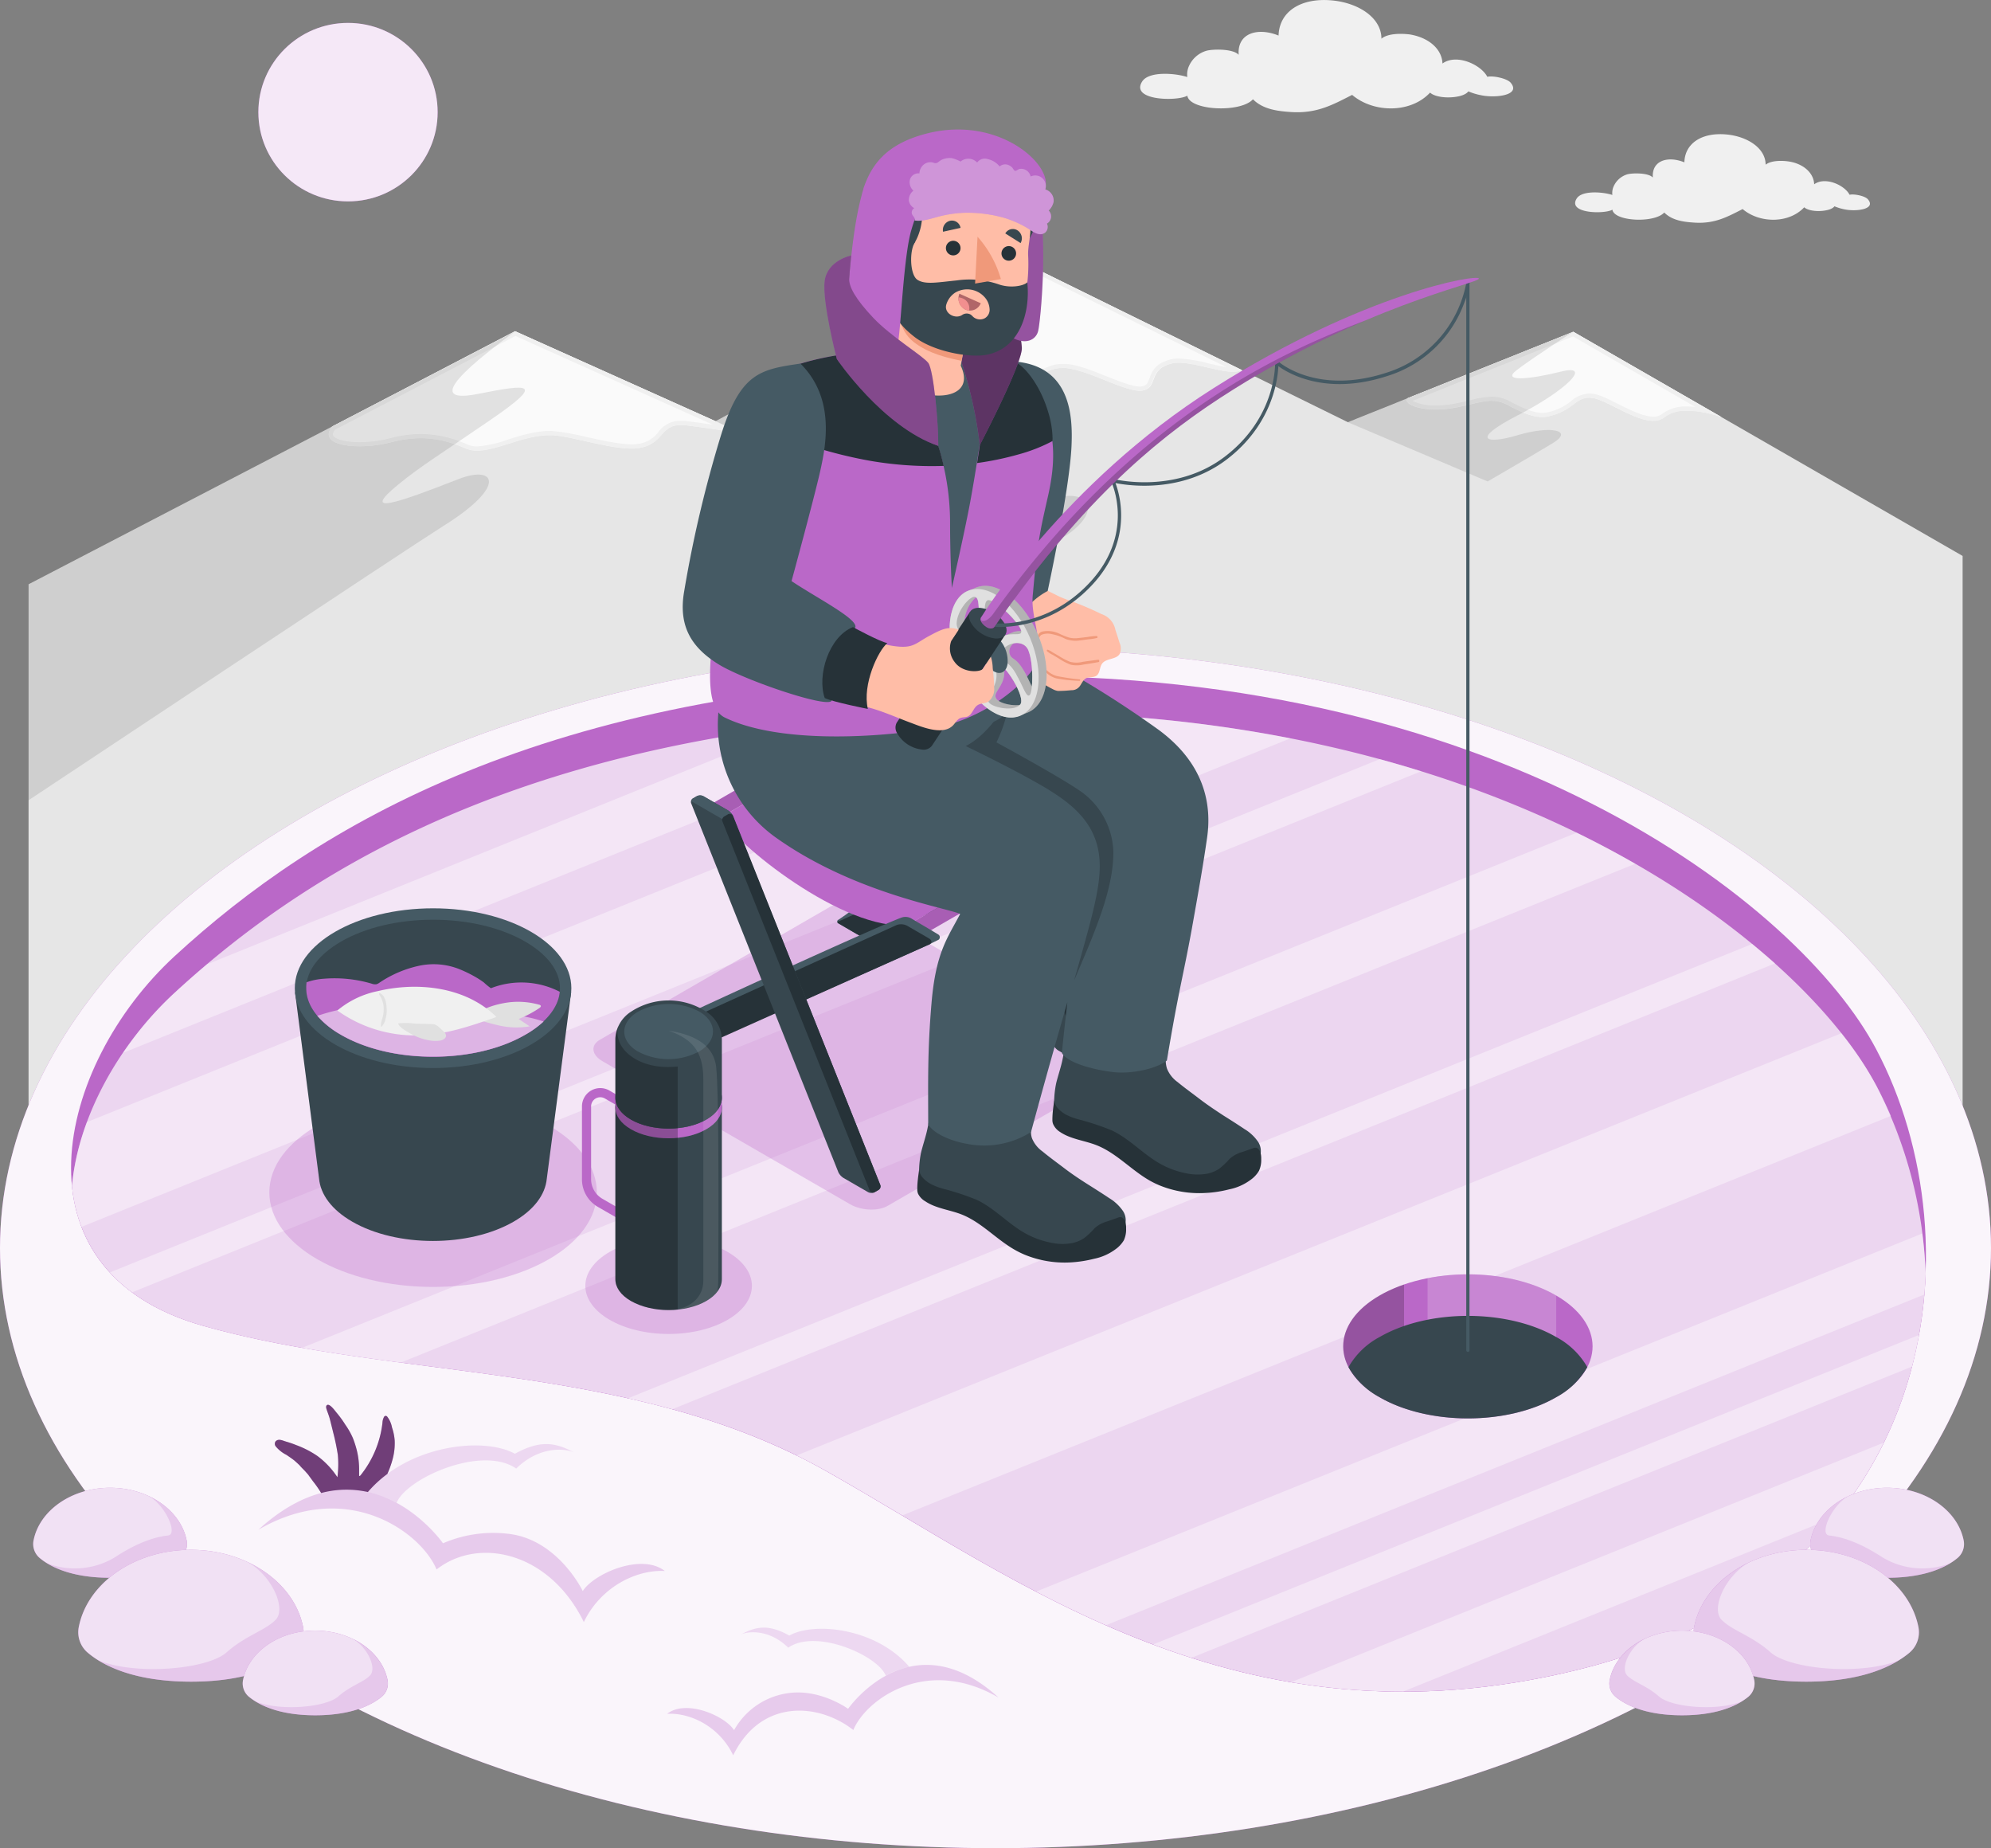<svg xmlns="http://www.w3.org/2000/svg" viewBox="0 0 479.78 445.28"><rect x="0" y="0" width="479.78" height="445.28" fill="#808080" stroke="none"/><defs><style>.cls-1{fill:#e6e6e6;}.cls-2{fill:#fafafa;}.cls-3{fill:#f0f0f0;}.cls-28,.cls-4{opacity:0.1;}.cls-5,.cls-7,.cls-8{fill:#ba68c8;}.cls-10,.cls-11,.cls-13,.cls-15,.cls-16,.cls-25,.cls-27,.cls-28,.cls-6{fill:#fff;}.cls-6{opacity:0.93;}.cls-25,.cls-26,.cls-7{opacity:0.3;}.cls-12,.cls-13,.cls-8{opacity:0.2;}.cls-11,.cls-9{opacity:0.4;}.cls-10{opacity:0.73;}.cls-14{fill:#37474f;}.cls-15{opacity:0.8;}.cls-16{opacity:0.85;}.cls-17{fill:#455a64;}.cls-18{fill:#263238;}.cls-19{fill:#e0e0e0;}.cls-20{fill:#ffbda7;}.cls-21{fill:#f0997a;}.cls-22,.cls-27{opacity:0.5;}.cls-23{fill:#b16668;}.cls-24{fill:#f28f8f;}.cls-29{opacity:0.25;}</style></defs><g id="Mountains"><g id="Mountains-2" data-name="Mountains"><g id="Mountains-3" data-name="Mountains"><g id="Mountains-4" data-name="Mountains"><polygon class="cls-1" points="6.88 281.21 6.88 140.77 124.16 79.83 172.41 101.49 245.03 62.47 324.8 101.72 379.1 79.93 472.94 133.94 472.94 281.21 6.88 281.21"/></g><path class="cls-2" d="M349.25,135.86c-1.15,1.54,4,3.38,10.33,2.44s9.54-3.09,13.72-.9c3.38,1.77,6.75,3.47,9.8,2.81,6.41-1.39,6.54-5,10.71-4.46s13.24,8.07,17.44,4.6,13.64,0,13.64,0l-35.68-20.53Z" transform="translate(-10.11 -39.89)"/><path class="cls-3" d="M389.13,120.93l29.53,17c-.66-.06-1.34-.1-2-.1a9.31,9.31,0,0,0-6,1.76,3.19,3.19,0,0,1-2.14.68c-2.41,0-5.64-1.63-8.5-3.07-2.37-1.19-4.42-2.22-6-2.43a7.31,7.31,0,0,0-.91-.06,6.9,6.9,0,0,0-4.4,1.81,13.26,13.26,0,0,1-5.73,2.72,5.79,5.79,0,0,1-1.19.12c-2.33,0-4.87-1.23-7.94-2.83a8.88,8.88,0,0,0-4.28-1.07,22.61,22.61,0,0,0-5.21.86c-1.41.34-3,.72-4.84,1a22.59,22.59,0,0,1-3.27.24,12.28,12.28,0,0,1-5.74-1.08l38.71-15.54m.08-1.11-40,16c-.93,1.25,2.3,2.69,6.91,2.69a24.49,24.49,0,0,0,3.42-.25c4.3-.65,7.18-1.85,9.9-1.85a8,8,0,0,1,3.82,1c2.87,1.5,5.73,2.95,8.4,2.95a6.58,6.58,0,0,0,1.4-.14c6-1.3,6.49-4.51,9.92-4.51a7.79,7.79,0,0,1,.79.05c3.4.43,10,5.51,14.66,5.51a4.2,4.2,0,0,0,2.78-.91,8.46,8.46,0,0,1,5.4-1.53,27.91,27.91,0,0,1,8.24,1.53l-35.68-20.53Z" transform="translate(-10.11 -39.89)"/><path class="cls-2" d="M206.55,128.47c-.73,2.5,7.09.34,13.24.69s.8,4.63,6.05,5.51,14.47-4.29,19.54-5.32,4.31,4.29,8.71,4.13c4.71-.18,7.11-5.45,12.9-4.93s15,6.25,18.66,5.39,1-5.06,6.88-6.5c4.51-1.09,13.42,3.31,16.84,1.61l-54.23-26.69Z" transform="translate(-10.11 -39.89)"/><path class="cls-3" d="M255.16,103.48l50.46,24.84c-1.32-.19-2.84-.54-4.41-.91a33.48,33.48,0,0,0-7-1.14,8,8,0,0,0-1.92.2c-3.83.93-4.61,3-5.18,4.57-.44,1.15-.67,1.68-1.7,1.92a2.68,2.68,0,0,1-.61.06c-1.82,0-4.94-1.24-8-2.45-3.39-1.36-6.9-2.76-9.75-3-.3,0-.6,0-.89,0-3.05,0-5.24,1.48-7.17,2.79-1.61,1.08-3.13,2.11-5,2.18h-.16c-1.45,0-2.11-.79-3-1.79s-2-2.47-4.36-2.47a7.21,7.21,0,0,0-1.41.15,48.57,48.57,0,0,0-6.86,2.29c-3.8,1.46-8.11,3.11-11.19,3.11a6.55,6.55,0,0,1-1.13-.09c-1.73-.29-1.77-.78-1.84-1.88-.11-1.72-.54-3.43-4.31-3.64-.48,0-1,0-1.52,0-1.94,0-4,.18-5.74.34-1.41.12-2.74.24-3.75.24l-.57,0,46.89-25.2m0-1.12-48.59,26.11c-.27.95.67,1.23,2.29,1.23,2.33,0,6-.58,9.49-.58.49,0,1,0,1.46,0,6.15.35.8,4.63,6.05,5.51a7.59,7.59,0,0,0,1.29.1c5.36,0,13.57-4.47,18.25-5.42a6.17,6.17,0,0,1,1.21-.13c3.7,0,3.5,4.26,7.31,4.26h.19c4.49-.17,6.88-5,12.1-5a7.26,7.26,0,0,1,.8,0c5.38.48,13.76,5.47,17.81,5.47a3.78,3.78,0,0,0,.85-.08c3.61-.87,1-5.06,6.88-6.5a7.35,7.35,0,0,1,1.68-.17c3.88,0,9.47,2.17,13.05,2.17a4.82,4.82,0,0,0,2.11-.39l-54.23-26.69Z" transform="translate(-10.11 -39.89)"/><path class="cls-2" d="M90.2,142.62c-4,4.86,6.72,5.75,13.92,3.86s12.21-1.15,18.27,1.44c5.17,2.2,12.87-3.42,20.69-3.2,4.67.13,15.83,4,21,3.09,6.55-1.11,4.74-6.28,11.5-5.45s13.63,2,13.63,2l-55-24.69Z" transform="translate(-10.11 -39.89)"/><path class="cls-3" d="M134.31,120.83l47.61,21.39c-1.94-.29-4.08-.59-6.2-.85a13.46,13.46,0,0,0-1.49-.1,6.51,6.51,0,0,0-5.48,2.72,7.19,7.19,0,0,1-4.81,2.83,9.53,9.53,0,0,1-1.61.12c-3,0-7.31-1-11.1-1.8a52.69,52.69,0,0,0-8.13-1.42h-.48c-3.55,0-7.09,1.12-10.22,2.1a26.71,26.71,0,0,1-7.26,1.62,5.9,5.9,0,0,1-2.35-.43,27.69,27.69,0,0,0-11.21-2.57,30,30,0,0,0-7.71,1.09,29.36,29.36,0,0,1-7.09.88c-3.87,0-6-.83-6.39-1.6-.19-.41.16-1,.46-1.39l43.46-22.58m0-1.11L90.2,142.62c-2.73,3.31,1.4,4.78,6.58,4.78a30,30,0,0,0,7.34-.92,29.7,29.7,0,0,1,7.46-1,26.73,26.73,0,0,1,10.81,2.49,7,7,0,0,0,2.75.51c4.84,0,11.11-3.72,17.48-3.72h.46c4.2.12,13.61,3.22,19.25,3.22a10.65,10.65,0,0,0,1.77-.13c6.07-1,5-5.54,10.13-5.54a11.62,11.62,0,0,1,1.37.09c6.76.84,13.63,2,13.63,2l-55-24.69Z" transform="translate(-10.11 -39.89)"/><path class="cls-4" d="M134.27,119.72c-19,13.91-17.84,16.84-8.83,15.05,12.34-2.46,16-2.73,3,6.19-12.22,8.4-16.81,11.12-22.4,15.7-9.17,7.51-.4,4.51,14.55-1.34,8.8-3.45,12,1.53-3.64,11.29-7.87,4.93-100,66.11-100,66.11V180.66Z" transform="translate(-10.11 -39.89)"/><path class="cls-4" d="M182.52,141.39,256.13,175s6-3,10.24-5.68c9.29-5.79,7.07-12-2.83-9.33-14.25,3.79-20.39-1-13.52-5,3.78-2.19,7.92-4.2,13.87-7.6,6.57-3.75,3.57-9.49-4-8.2-8.51,1.45-13.78,2.64-25.93,4.77-6,1.06-10.55-1.87-5.23-6.06,7.24-5.71,18.76-10.85,23-14,4.38-3.28-1.64-4.44-12-3.26-3.63.41-5.63-1.2,0-5.88,6.86-5.69,15.49-12.36,15.49-12.36Z" transform="translate(-10.11 -39.89)"/><path class="cls-4" d="M375.58,129.07c3.7-2.85,13.63-9.25,13.63-9.25l-54.3,21.8,33.68,14.27s10.36-6,15.68-9.22-.78-4.23-8.38-1.95-11.72,1.24,0-4.79S394,127.5,386.28,129.42,371.88,131.92,375.58,129.07Z" transform="translate(-10.11 -39.89)"/></g></g></g><g id="Floor"><g id="Floor-2" data-name="Floor"><ellipse id="Grass" class="cls-5" cx="239.89" cy="300.68" rx="239.89" ry="144.6"/><ellipse id="Grass-2" data-name="Grass" class="cls-6" cx="239.89" cy="300.68" rx="239.89" ry="144.6"/><path class="cls-7" d="M250.74,448.89c-17.47-10.18-32,.52-35,7.81-8.34-6.54-22.25-7.61-28.95,6.1-3.23-6.82-10.23-10.33-15.92-10,4.61-3.61,14,.53,16.13,3.94a17.69,17.69,0,0,1,13.69-9c7.43-.78,13.79,3.85,13.79,3.85S229.66,429.7,250.74,448.89Z" transform="translate(-10.11 -39.89)"/><path class="cls-8" d="M200.31,433.94c6.16-3.41,21-1.73,28.9,7.52a21,21,0,0,0-5.65,2.13c-1.93-4.83-16.78-11.4-23.51-6.73-4.81-4.72-10.12-3.87-11.44-3.14C192.59,431.52,195.61,431.34,200.31,433.94Z" transform="translate(-10.11 -39.89)"/><path class="cls-7" d="M72.37,408.45c21.42-12.47,39.24.65,42.94,9.57,10.23-8,27.27-4.14,35.49,12.67,4-8.36,12.54-12.67,19.52-12.3-5.66-4.42-17.14.65-19.78,4.83,0,0-6-12.54-18.08-13.81a30.54,30.54,0,0,0-15.6,2.3S98.21,384.94,72.37,408.45Z" transform="translate(-10.11 -39.89)"/><path class="cls-8" d="M134.18,390.14c-7.55-4.18-25.69-2.13-35.42,9.21a26,26,0,0,1,6.93,2.61c2.36-5.92,20.56-14,28.81-8.25,5.89-5.78,12.4-4.74,14-3.84C143.64,387.16,139.94,387,134.18,390.14Z" transform="translate(-10.11 -39.89)"/><path class="cls-5" d="M105.22,386.93a14.74,14.74,0,0,1-.58,4.81,23.19,23.19,0,0,1-1.19,3.27,28.32,28.32,0,0,0-4.69,4.35,23.72,23.72,0,0,0-11.26.24c-.6-1-1.26-1.94-2-2.87-.33-.46-.66-.91-1-1.37,0-.05-.38-.47-.42-.52s-.31-.34-.45-.51c-.44-.46-.9-.89-1.3-1.37a1,1,0,0,0-.13-.14s0,0-.13-.12c-.34-.32-.69-.63-1-.91-.62-.49-1.28-.93-1.92-1.37a8,8,0,0,1-2.59-2.05,1,1,0,0,1,0-1.26c.71-.67,1.66-.14,2.48.1s1.63.51,2.41.83a23.19,23.19,0,0,1,5.15,2.64,20.08,20.08,0,0,1,4.82,5.12,24.82,24.82,0,0,0,.11-5.31,52.76,52.76,0,0,0-1.11-5.4c-.26-1.06-.52-2.12-.79-3.18-.22-.88-.56-1.67-.84-2.53-.11-.35-.18-.82.17-1,.69-.33,2,1.58,2.37,2a25.08,25.08,0,0,1,2,2.77,18.06,18.06,0,0,1,1.82,3.22,24.25,24.25,0,0,1,.93,2.89,19.52,19.52,0,0,1,.57,5.05c0,.38,0,.79,0,1.17a.27.27,0,0,0,.29-.08,24.68,24.68,0,0,0,5.33-12.67,3.26,3.26,0,0,1,.38-1.46.58.58,0,0,1,.2-.21.49.49,0,0,1,.53.09,6,6,0,0,1,1.19,2.65A12.74,12.74,0,0,1,105.22,386.93Z" transform="translate(-10.11 -39.89)"/><path class="cls-9" d="M105.22,386.93a14.74,14.74,0,0,1-.58,4.81,23.19,23.19,0,0,1-1.19,3.27,28.32,28.32,0,0,0-4.69,4.35,23.72,23.72,0,0,0-11.26.24c-.6-1-1.26-1.94-2-2.87-.33-.46-.66-.91-1-1.37,0-.05-.38-.47-.42-.52s-.31-.34-.45-.51c-.44-.46-.9-.89-1.3-1.37a1,1,0,0,0-.13-.14s0,0-.13-.12c-.34-.32-.69-.63-1-.91-.62-.49-1.28-.93-1.92-1.37a8,8,0,0,1-2.59-2.05,1,1,0,0,1,0-1.26c.71-.67,1.66-.14,2.48.1s1.63.51,2.41.83a23.19,23.19,0,0,1,5.15,2.64,20.08,20.08,0,0,1,4.82,5.12,24.82,24.82,0,0,0,.11-5.31,52.76,52.76,0,0,0-1.11-5.4c-.26-1.06-.52-2.12-.79-3.18-.22-.88-.56-1.67-.84-2.53-.11-.35-.18-.82.17-1,.69-.33,2,1.58,2.37,2a25.08,25.08,0,0,1,2,2.77,18.06,18.06,0,0,1,1.82,3.22,24.25,24.25,0,0,1,.93,2.89,19.52,19.52,0,0,1,.57,5.05c0,.38,0,.79,0,1.17a.27.27,0,0,0,.29-.08,24.68,24.68,0,0,0,5.33-12.67,3.26,3.26,0,0,1,.38-1.46.58.58,0,0,1,.2-.21.49.49,0,0,1,.53.09,6,6,0,0,1,1.19,2.65A12.74,12.74,0,0,1,105.22,386.93Z" transform="translate(-10.11 -39.89)"/></g></g><g id="Lake"><g id="Lake-2" data-name="Lake"><g id="Lake-3" data-name="Lake"><path class="cls-5" d="M243.55,202.89c-102,2.91-157.07,35.8-191.35,67.36-28.66,26.37-40.08,75.73,6.72,89S162.19,367.85,209,394.2s99.67,68,181.22,48c88.1-21.61,96.69-103,72-149.53C444,258.13,370.4,199.29,243.55,202.89Z" transform="translate(-10.11 -39.89)"/><path class="cls-5" d="M243.55,211.71c-102,2.9-157.07,35.8-191.35,67.35-13.53,12.46-23.22,30-24.75,46.53,1.47,14.88,10.78,27.81,31.47,33.69,46.8,13.29,103.27,8.57,150.11,34.92s99.67,68,181.22,48c59-14.47,82.33-55.75,83.9-95.41a106.77,106.77,0,0,0-11.89-45.31C444,266.94,370.4,208.1,243.55,211.71Z" transform="translate(-10.11 -39.89)"/><path class="cls-10" d="M243.55,211.71c-102,2.9-157.07,35.8-191.35,67.35-13.53,12.46-23.22,30-24.75,46.53,1.47,14.88,10.78,27.81,31.47,33.69,46.8,13.29,103.27,8.57,150.11,34.92s99.67,68,181.22,48c59-14.47,82.33-55.75,83.9-95.41a106.77,106.77,0,0,0-11.89-45.31C444,266.94,370.4,208.1,243.55,211.71Z" transform="translate(-10.11 -39.89)"/><path class="cls-11" d="M342.6,222.79l-306,123.66a37.59,37.59,0,0,0,5.35,4.79L352.57,225.71Q347.7,224.2,342.6,222.79Zm-68.55-10.73-243,98.18a60.5,60.5,0,0,0-3.61,15.35,38,38,0,0,0,2.31,9.89l291.3-117.7A334.39,334.39,0,0,0,274.05,212.06Zm-71.87,2.69L60,272.22q-4.05,3.42-7.76,6.84a83.48,83.48,0,0,0-12.44,14.48l202.41-81.79Q220.84,212.43,202.18,214.75Zm187.88,25.76L82.91,364.62c7.78,1.37,15.73,2.49,23.76,3.56L404.14,248Q397.45,244.14,390.06,240.51Zm-41.8,206.91,104.37-42.17A93.64,93.64,0,0,0,464,387.48L321.27,445.17A162.09,162.09,0,0,0,348.26,447.42Zm84.08-180.1L161.44,376.78c3.57.8,7.13,1.67,10.66,2.64L437.85,272C436.09,270.47,434.25,268.89,432.34,267.32Zm41,69.75L259.79,423.35c5.46,2.84,11.07,5.57,16.84,8.1l197.19-79.68c.15-1.68.27-3.35.33-5C474,343.49,473.74,340.26,473.33,337.07ZM297.25,439.29l173.6-70.15q1-3.79,1.69-7.62L288,436.08Q292.56,437.79,297.25,439.29Zm165-137.85a83.82,83.82,0,0,0-8.41-12.61L202.07,390.56c2.34,1.15,4.67,2.35,7,3.64,6,3.4,12.19,7.05,18.48,10.79l238.22-96.25C464.66,306.22,463.51,303.79,462.26,301.44Z" transform="translate(-10.11 -39.89)"/></g><path class="cls-5" d="M342.59,352c-5.87,3.39-8.8,7.83-8.8,12.27s2.93,8.88,8.8,12.26c11.73,6.78,30.76,6.78,42.49,0,5.87-3.38,8.8-7.82,8.8-12.26s-2.94-8.88-8.8-12.27C373.34,345.22,354.32,345.22,342.59,352Z" transform="translate(-10.11 -39.89)"/><path class="cls-12" d="M348.45,349.38a33.92,33.92,0,0,0-5.86,2.61c-5.87,3.39-8.8,7.83-8.8,12.27s2.93,8.88,8.8,12.26a33.2,33.2,0,0,0,5.86,2.62Z" transform="translate(-10.11 -39.89)"/><path class="cls-13" d="M354.12,347.86v19.49h31V352h0C376.7,347.16,364.62,345.79,354.12,347.86Z" transform="translate(-10.11 -39.89)"/><path class="cls-14" d="M385.08,362c-11.74-6.77-30.76-6.77-42.49,0a18.74,18.74,0,0,0-7.53,7.27,18.74,18.74,0,0,0,7.53,7.27c11.73,6.78,30.76,6.78,42.49,0a18.74,18.74,0,0,0,7.53-7.27A18.81,18.81,0,0,0,385.08,362Z" transform="translate(-10.11 -39.89)"/></g></g><g id="Snow"><g id="Snow-2" data-name="Snow"><path class="cls-5" d="M55.1,411.1a4.43,4.43,0,0,1-1.52,4.17c-2.33,2-7.35,4.75-16.95,4.75s-14.61-2.8-16.94-4.75a4.4,4.4,0,0,1-1.51-4.17c1.38-7.23,9.12-12.76,18.46-12.76S53.71,403.87,55.1,411.1Z" transform="translate(-10.11 -39.89)"/><path class="cls-15" d="M55.1,411.1a4.43,4.43,0,0,1-1.52,4.17c-2.33,2-7.35,4.75-16.95,4.75s-14.61-2.8-16.94-4.75a4.4,4.4,0,0,1-1.51-4.17c1.38-7.23,9.12-12.76,18.46-12.76S53.71,403.87,55.1,411.1Z" transform="translate(-10.11 -39.89)"/><path class="cls-8" d="M37.8,415.08a18.66,18.66,0,0,1-16.36,1.44c2.79,1.71,7.53,3.5,15.19,3.5,9.6,0,14.62-2.8,16.95-4.75a4.43,4.43,0,0,0,1.52-4.17c-.88-4.56-4.28-8.44-9-10.69,4,2.37,6.94,9.18,4.48,9.43C47,410.21,42.68,411.88,37.8,415.08Z" transform="translate(-10.11 -39.89)"/><path class="cls-5" d="M83.17,432A6.45,6.45,0,0,1,81,438.1c-3.42,2.86-10.77,6.95-24.83,6.95S34.71,441,31.29,438.1a6.45,6.45,0,0,1-2.22-6.1c2-10.6,13.37-18.71,27.05-18.71S81.14,421.4,83.17,432Z" transform="translate(-10.11 -39.89)"/><path class="cls-15" d="M83.17,432A6.45,6.45,0,0,1,81,438.1c-3.42,2.86-10.77,6.95-24.83,6.95S34.71,441,31.29,438.1a6.45,6.45,0,0,1-2.22-6.1c2-10.6,13.37-18.71,27.05-18.71S81.14,421.4,83.17,432Z" transform="translate(-10.11 -39.89)"/><path class="cls-8" d="M64.7,438c-4.58,4.07-21.7,5.61-30.84,1.93,4.08,2.51,11,5.12,22.26,5.12,14.06,0,21.41-4.09,24.83-6.95a6.45,6.45,0,0,0,2.22-6.1c-1.28-6.69-6.27-12.38-13.21-15.67,5.9,3.47,9.13,11.21,6.57,13.82S69.28,433.93,64.7,438Z" transform="translate(-10.11 -39.89)"/><path class="cls-5" d="M103.51,444.75a4.16,4.16,0,0,1-1.43,3.93c-2.2,1.83-6.93,4.47-16,4.47s-13.77-2.64-16-4.47a4.18,4.18,0,0,1-1.42-3.93c1.3-6.81,8.59-12,17.39-12S102.2,437.94,103.51,444.75Z" transform="translate(-10.11 -39.89)"/><path class="cls-15" d="M103.51,444.75a4.16,4.16,0,0,1-1.43,3.93c-2.2,1.83-6.93,4.47-16,4.47s-13.77-2.64-16-4.47a4.18,4.18,0,0,1-1.42-3.93c1.3-6.81,8.59-12,17.39-12S102.2,437.94,103.51,444.75Z" transform="translate(-10.11 -39.89)"/><path class="cls-8" d="M91.63,448.61c-2.94,2.62-13.95,3.61-19.82,1.24,2.62,1.62,7.09,3.3,14.31,3.3,9,0,13.76-2.64,16-4.47a4.16,4.16,0,0,0,1.43-3.93c-.83-4.3-4-7.95-8.49-10.07,3.79,2.23,5.86,7.2,4.22,8.88S94.58,446,91.63,448.61Z" transform="translate(-10.11 -39.89)"/><path class="cls-5" d="M446.4,411.1a4.45,4.45,0,0,0,1.51,4.17c2.34,2,7.36,4.75,16.95,4.75s14.62-2.8,16.95-4.75a4.4,4.4,0,0,0,1.51-4.17c-1.38-7.23-9.12-12.76-18.46-12.76S447.79,403.87,446.4,411.1Z" transform="translate(-10.11 -39.89)"/><path class="cls-15" d="M446.4,411.1a4.45,4.45,0,0,0,1.51,4.17c2.34,2,7.36,4.75,16.95,4.75s14.62-2.8,16.95-4.75a4.4,4.4,0,0,0,1.51-4.17c-1.38-7.23-9.12-12.76-18.46-12.76S447.79,403.87,446.4,411.1Z" transform="translate(-10.11 -39.89)"/><path class="cls-8" d="M463.7,415.08a18.66,18.66,0,0,0,16.36,1.44c-2.79,1.71-7.53,3.5-15.2,3.5-9.59,0-14.61-2.8-16.95-4.75a4.45,4.45,0,0,1-1.51-4.17c.88-4.56,4.28-8.44,9-10.69-4,2.37-6.94,9.18-4.49,9.43C454.48,410.21,458.82,411.88,463.7,415.08Z" transform="translate(-10.11 -39.89)"/><path class="cls-5" d="M418.33,432a6.47,6.47,0,0,0,2.21,6.1c3.43,2.86,10.78,6.95,24.84,6.95s21.41-4.09,24.83-6.95a6.45,6.45,0,0,0,2.21-6.1c-2-10.6-13.36-18.71-27-18.71S420.36,421.4,418.33,432Z" transform="translate(-10.11 -39.89)"/><path class="cls-15" d="M418.33,432a6.47,6.47,0,0,0,2.21,6.1c3.43,2.86,10.78,6.95,24.84,6.95s21.41-4.09,24.83-6.95a6.45,6.45,0,0,0,2.21-6.1c-2-10.6-13.36-18.71-27-18.71S420.36,421.4,418.33,432Z" transform="translate(-10.11 -39.89)"/><path class="cls-8" d="M436.8,438c4.58,4.07,21.7,5.61,30.84,1.93-4.08,2.51-11,5.12-22.26,5.12-14.06,0-21.41-4.09-24.84-6.95a6.47,6.47,0,0,1-2.21-6.1c1.28-6.69,6.27-12.38,13.21-15.67-5.9,3.47-9.13,11.21-6.57,13.82S432.22,433.93,436.8,438Z" transform="translate(-10.11 -39.89)"/><path class="cls-5" d="M398,444.75a4.16,4.16,0,0,0,1.43,3.93c2.19,1.83,6.92,4.47,16,4.47s13.77-2.64,16-4.47a4.18,4.18,0,0,0,1.42-3.93c-1.3-6.81-8.59-12-17.39-12S399.29,437.94,398,444.75Z" transform="translate(-10.11 -39.89)"/><path class="cls-15" d="M398,444.75a4.16,4.16,0,0,0,1.43,3.93c2.19,1.83,6.92,4.47,16,4.47s13.77-2.64,16-4.47a4.18,4.18,0,0,0,1.42-3.93c-1.3-6.81-8.59-12-17.39-12S399.29,437.94,398,444.75Z" transform="translate(-10.11 -39.89)"/><path class="cls-8" d="M409.87,448.61c2.94,2.62,13.95,3.61,19.82,1.24-2.62,1.62-7.09,3.3-14.31,3.3-9,0-13.76-2.64-16-4.47a4.16,4.16,0,0,1-1.43-3.93c.82-4.3,4-7.95,8.49-10.07-3.79,2.23-5.86,7.2-4.22,8.88S406.92,446,409.87,448.61Z" transform="translate(-10.11 -39.89)"/></g></g><g id="Sun"><g id="Sun-2" data-name="Sun"><ellipse class="cls-5" cx="83.86" cy="27.02" rx="21.6" ry="21.5"/><ellipse class="cls-16" cx="83.86" cy="27.02" rx="21.6" ry="21.5"/></g></g><g id="Clouds"><path id="Cloud" class="cls-3" d="M435.58,79.57c0-4-4.41-6.81-9.4-7.28C420.3,71.73,416.13,74.35,416,79c-3.85-1.57-7.9-.56-7.6,3.67-1-1.16-4.74-1.13-6.08-.8A5.25,5.25,0,0,0,399,84.7a3.86,3.86,0,0,0-.35,2.16c-2.24-.73-7.34-1.18-8.61.88-2.27,3.66,6.79,3.77,8.62,2.67.39,2.84,10.13,3.31,12.49.68,1.85,1.86,4.49,2.27,7.35,2.44,4.82.29,7.78-1.35,11.54-3.27,4.09,3.47,11.16,3.53,14.84-.43.94.88,3.53,1.16,5.61.66,1.36-.32,1.67-.9,1.67-.9a12.43,12.43,0,0,0,2.5.75c2.68.56,7.65,0,5.56-2.44-.71-.82-3.31-1.34-4.41-1.09-1.17-2.29-5.85-4.46-8.53-2.52-.11-2.78-2.65-5-6.22-5.51C439.82,78.6,437,78.44,435.58,79.57Z" transform="translate(-10.11 -39.89)"/><path id="Cloud-2" data-name="Cloud" class="cls-3" d="M343,49.21c0-5.09-5.58-8.63-11.89-9.22-7.44-.7-12.72,2.61-12.9,8.47-4.87-2-10-.71-9.61,4.64-1.27-1.46-6-1.42-7.7-1a6.65,6.65,0,0,0-4.24,3.62,4.9,4.9,0,0,0-.44,2.73c-2.84-.93-9.29-1.49-10.9,1.11-2.87,4.63,8.6,4.77,10.91,3.38.49,3.6,12.82,4.19,15.81.87,2.33,2.34,5.68,2.86,9.3,3.08,6.1.36,9.84-1.71,14.6-4.14,5.17,4.39,14.12,4.47,18.78-.55,1.19,1.12,4.47,1.47,7.09.85,1.73-.42,2.13-1.15,2.13-1.15a14.82,14.82,0,0,0,3.16.95c3.38.71,9.68,0,7-3.08-.9-1-4.2-1.7-5.59-1.38-1.48-2.9-7.4-5.65-10.8-3.2-.13-3.51-3.34-6.26-7.87-7C348.36,48,344.72,47.77,343,49.21Z" transform="translate(-10.11 -39.89)"/></g><g id="Shadows"><path id="Shadow" class="cls-7" d="M279.51,298.36,224,330.42c-2.3,1.33-6.31,1.16-9-.37L155.3,295.57c-2.65-1.53-2.93-3.85-.64-5.17l55.54-32.07c2.29-1.32,6.3-1.16,9,.37l59.72,34.49C281.52,294.72,281.81,297,279.51,298.36Z" transform="translate(-10.11 -39.89)"/><ellipse id="Shadow-2" data-name="Shadow" class="cls-7" cx="104.36" cy="287.28" rx="39.46" ry="22.78"/><ellipse id="Shadow-3" data-name="Shadow" class="cls-7" cx="161.12" cy="309.8" rx="20.07" ry="11.59"/></g><g id="Character"><g id="Character-2" data-name="Character"><g id="Chair"><path class="cls-17" d="M279.25,230.2c-6,2.12-52.32,23.39-62.87,28.42a29.59,29.59,0,0,0-2.49,1.67l-1.72,1.18a.49.49,0,0,0,0,.92l5.63,3.27a4,4,0,0,0,1.72.44s66-29.18,66.41-29.43,1.87-.95,2.16-1.11a.76.76,0,0,0-.11-1.25c-2.08-1.29-4.8-2.85-6.54-3.89A2.89,2.89,0,0,0,279.25,230.2Z" transform="translate(-10.11 -39.89)"/><path class="cls-18" d="M285.69,235.22l-4.92-2.85A3.24,3.24,0,0,0,278,232l-65.62,29.8c-.57.12-.55.36-.18.57,0,0,5.63,3.32,6.2,3.55a3.69,3.69,0,0,0,1.92.1l65.22-29.2C286.08,236.73,287,236,285.69,235.22Z" transform="translate(-10.11 -39.89)"/><path class="cls-14" d="M271.07,296.39,265.16,293a3.38,3.38,0,0,1-1.2-1.29l-35.47-88.87a1,1,0,0,1,.4-1.29l.91-.53a1.8,1.8,0,0,1,1.6,0l5.92,3.42a3.56,3.56,0,0,1,1.2,1.3L274,294.57a1,1,0,0,1-.4,1.3l-.9.52A1.76,1.76,0,0,1,271.07,296.39Z" transform="translate(-10.11 -39.89)"/><path class="cls-18" d="M237.32,205.34l-.91.52a1,1,0,0,0-.4,1.3L271.48,296a.84.84,0,0,0,1.2.37l.9-.52a1,1,0,0,0,.4-1.3l-35.46-88.86A.84.84,0,0,0,237.32,205.34Z" transform="translate(-10.11 -39.89)"/><path class="cls-17" d="M238.45,205.6a.84.84,0,0,0-1.13-.27l-.91.53a1,1,0,0,0-.47.65l-7.51-4.34a1,1,0,0,1,.47-.66l.9-.51a1.74,1.74,0,0,1,1.6,0l5.92,3.41A3.58,3.58,0,0,1,238.45,205.6Z" transform="translate(-10.11 -39.89)"/><path class="cls-2" d="M278.91,238.34Z" transform="translate(-10.11 -39.89)"/><path class="cls-17" d="M281.09,237.07h0l-2.19,1.26a1,1,0,0,0,.4-.89,3.14,3.14,0,0,0-1.38-2.38,1,1,0,0,0-.87-.15l2.1-1.21a.94.94,0,0,1,1,.09,3,3,0,0,1,1.37,2.38A.94.94,0,0,1,281.09,237.07Z" transform="translate(-10.11 -39.89)"/><path class="cls-5" d="M279.31,237.45a3.14,3.14,0,0,0-1.38-2.38,1,1,0,0,0-.87-.15l-.18.1h0L227,263.82l1.93,3.37,50-28.85A1,1,0,0,0,279.31,237.45Z" transform="translate(-10.11 -39.89)"/><path class="cls-4" d="M279.31,237.45a3.14,3.14,0,0,0-1.38-2.38,1,1,0,0,0-.87-.15l-.18.1h0L227,263.82l1.93,3.37,50-28.85A1,1,0,0,0,279.31,237.45Z" transform="translate(-10.11 -39.89)"/><path class="cls-19" d="M228,263.92a3,3,0,0,1,1.37,2.38c0,.87-.61,1.23-1.37.79a3,3,0,0,1-1.37-2.38C226.6,263.84,227.21,263.48,228,263.92Z" transform="translate(-10.11 -39.89)"/><path class="cls-5" d="M231.23,209.4,184,236.68c2.58,6.08,29.65,27.79,44.92,26.05l47.25-27.28C260.88,237.19,233.81,215.47,231.23,209.4Z" transform="translate(-10.11 -39.89)"/><path class="cls-2" d="M230.84,209.62h0Z" transform="translate(-10.11 -39.89)"/><path class="cls-17" d="M233,208.35h0l-2.19,1.27a1,1,0,0,0,.39-.89,3.08,3.08,0,0,0-1.37-2.38,1,1,0,0,0-.87-.15l2.1-1.21a.94.94,0,0,1,1,.09,3,3,0,0,1,1.37,2.38A.94.94,0,0,1,233,208.35Z" transform="translate(-10.11 -39.89)"/><path class="cls-5" d="M231.24,208.73a3.08,3.08,0,0,0-1.37-2.38,1,1,0,0,0-.87-.15l-.18.1h0L178.94,235.1l1.93,3.36,50-28.84A.94.94,0,0,0,231.24,208.73Z" transform="translate(-10.11 -39.89)"/><path class="cls-4" d="M231.24,208.73a3.08,3.08,0,0,0-1.37-2.38,1,1,0,0,0-.87-.15l-.18.1h0L178.94,235.1l1.93,3.36,50-28.84A.94.94,0,0,0,231.24,208.73Z" transform="translate(-10.11 -39.89)"/><path class="cls-19" d="M179.91,235.19a3,3,0,0,1,1.37,2.38c0,.88-.61,1.23-1.37.79a3,3,0,0,1-1.37-2.37C178.54,235.11,179.15,234.76,179.91,235.19Z" transform="translate(-10.11 -39.89)"/><path class="cls-17" d="M227.47,260.92c-6,2.13-52.32,23.39-62.88,28.43-.46.22-1.46.95-2.49,1.66l-1.71,1.18a.49.49,0,0,0,0,.92l5.62,3.27a3.86,3.86,0,0,0,1.73.44s66-29.18,66.4-29.43,1.88-.95,2.17-1.11a.77.77,0,0,0-.11-1.25c-2.09-1.28-4.81-2.84-6.54-3.89A2.9,2.9,0,0,0,227.47,260.92Z" transform="translate(-10.11 -39.89)"/><path class="cls-18" d="M233.9,265.94,229,263.1a3.2,3.2,0,0,0-2.79-.36l-65.63,29.8c-.57.12-.54.36-.17.57,0,0,5.62,3.33,6.19,3.55a3.73,3.73,0,0,0,1.93.1l65.22-29.2C234.3,267.45,235.2,266.69,233.9,265.94Z" transform="translate(-10.11 -39.89)"/><path class="cls-14" d="M219.29,327.11l-5.92-3.42a3.46,3.46,0,0,1-1.2-1.29l-35.46-88.86a1,1,0,0,1,.4-1.3l.9-.52a1.76,1.76,0,0,1,1.61,0l5.91,3.41a3.48,3.48,0,0,1,1.2,1.3l35.47,88.86a1,1,0,0,1-.41,1.3l-.9.52A1.74,1.74,0,0,1,219.29,327.11Z" transform="translate(-10.11 -39.89)"/><path class="cls-18" d="M185.53,236.06l-.9.52a1,1,0,0,0-.4,1.3l35.46,88.86a.84.84,0,0,0,1.2.37l.9-.52a1,1,0,0,0,.41-1.3l-35.47-88.86A.84.84,0,0,0,185.53,236.06Z" transform="translate(-10.11 -39.89)"/><path class="cls-17" d="M186.67,236.32a.84.84,0,0,0-1.14-.26l-.9.52a1,1,0,0,0-.47.65l-7.52-4.34a1,1,0,0,1,.47-.65l.9-.52a1.76,1.76,0,0,1,1.61,0l5.91,3.41A3.52,3.52,0,0,1,186.67,236.32Z" transform="translate(-10.11 -39.89)"/></g><g id="Character-3" data-name="Character"><g id="Bottom"><path class="cls-14" d="M258.77,314.07a7.19,7.19,0,0,0,2.55,3.23c1.72,1.43,3.51,2.71,5.29,4.07s3.79,2.7,5.76,3.94c1.71,1.08,3.39,2.14,5.06,3.26a10.61,10.61,0,0,1,3.35,3.18c1.12,1.88.52,3.81-.58,5.54-1.64,2.59-8.39,4.16-14.32,3.93a24.16,24.16,0,0,1-14-5.66c-3.37-2.93-5.79-4.75-9.18-6.17-2.07-.87-4.24-1.49-6.32-2.35s-4.89-1.85-4.8-4.6a23.69,23.69,0,0,1,.51-5c.43-1.71,1-3.38,1.4-5.11,1.28-5.64,1.07-11.59,1.67-17.33a1,1,0,0,1,.3-.77,1.1,1.1,0,0,1,.72-.13,166.79,166.79,0,0,1,17.22,2.34,40.58,40.58,0,0,1,7.3,2,.67.67,0,0,1,.39.26.61.61,0,0,1,.05.42,29,29,0,0,1-.76,4.12,56.47,56.47,0,0,0-1.81,9A4.85,4.85,0,0,0,258.77,314.07Z" transform="translate(-10.11 -39.89)"/><path class="cls-18" d="M231.36,327.53a2.63,2.63,0,0,1-.21-1,19.83,19.83,0,0,1,.15-2.55c.07-.74.22-1.63.3-2.38a3.4,3.4,0,0,0,1,2.17,7.55,7.55,0,0,0,1.89,1.42,15,15,0,0,0,3.13,1.16,63.47,63.47,0,0,1,7.89,2.63c4.21,2,7.43,5.64,11.48,7.95a20.89,20.89,0,0,0,6.38,2.36,12.85,12.85,0,0,0,5,.11,8,8,0,0,0,3-1.22,19.12,19.12,0,0,0,2.53-2.4,7.54,7.54,0,0,1,3-1.61l2.58-.9a1.46,1.46,0,0,1,.74-.13c.59.1,1,.81,1.12,1.35a5.38,5.38,0,0,1,.13,1.39,6.19,6.19,0,0,1-.54,2.83,7.24,7.24,0,0,1-2.05,2.19,13,13,0,0,1-5.14,2.27,30,30,0,0,1-5.66.87A25.39,25.39,0,0,1,257,342.17a23.28,23.28,0,0,1-2.4-1.19c-4.45-2.54-8-6.61-12.76-8.49-2.9-1.14-6.17-1.43-8.76-3.17A4.36,4.36,0,0,1,231.36,327.53Z" transform="translate(-10.11 -39.89)"/><path class="cls-14" d="M291.33,297.36a7.37,7.37,0,0,0,2.55,3.23c1.72,1.42,3.52,2.7,5.29,4.06s3.79,2.71,5.76,4c1.71,1.07,3.39,2.14,5.06,3.26a10.47,10.47,0,0,1,3.35,3.17c1.12,1.89.52,3.82-.58,5.55-1.64,2.59-8.39,4.15-14.32,3.93a24.26,24.26,0,0,1-14-5.66c-3.38-2.94-5.8-4.76-9.19-6.18-2.07-.86-4.24-1.49-6.32-2.34s-4.89-1.86-4.8-4.6a23.55,23.55,0,0,1,.51-5c.43-1.71,1-3.39,1.4-5.11,1.28-5.64,1.07-11.59,1.67-17.33a1.07,1.07,0,0,1,.3-.77,1,1,0,0,1,.72-.13,161,161,0,0,1,17.79,2.5l3.12.56a7.64,7.64,0,0,1,2.39.74,1.32,1.32,0,0,1,.44.37,1.37,1.37,0,0,1,.23.63,6.67,6.67,0,0,1,0,1.67c-.24,2.35-.64,4.68-1.06,7C291.22,293,290.64,295.21,291.33,297.36Z" transform="translate(-10.11 -39.89)"/><path class="cls-18" d="M263.93,310.81a2.55,2.55,0,0,1-.22-1,19.83,19.83,0,0,1,.15-2.55c.07-.75.23-1.64.3-2.38a3.43,3.43,0,0,0,1,2.17,8,8,0,0,0,1.89,1.42,15,15,0,0,0,3.13,1.15,64.22,64.22,0,0,1,7.9,2.64c4.2,2,7.43,5.63,11.47,7.94a21.18,21.18,0,0,0,6.38,2.37,13.25,13.25,0,0,0,5,.11,8,8,0,0,0,3-1.23,19.12,19.12,0,0,0,2.53-2.4,7.66,7.66,0,0,1,3-1.61l2.58-.9a1.59,1.59,0,0,1,.74-.13c.59.11,1,.82,1.12,1.35a5.42,5.42,0,0,1,.13,1.39,6.19,6.19,0,0,1-.54,2.83,7.13,7.13,0,0,1-2.05,2.19,12.81,12.81,0,0,1-5.14,2.27,28.49,28.49,0,0,1-5.66.87,25.39,25.39,0,0,1-11.14-1.84,23.21,23.21,0,0,1-2.4-1.18c-4.44-2.55-8-6.62-12.76-8.49-2.9-1.14-6.17-1.43-8.76-3.17A4.3,4.3,0,0,1,263.93,310.81Z" transform="translate(-10.11 -39.89)"/><path class="cls-17" d="M301,241.64c.85-6.08.65-16.82-11.67-25.9a250.85,250.85,0,0,0-30.61-18.84L185,196.06s-1.29,7.78-1.84,16.31a33.34,33.34,0,0,0,14.19,29.51c18.77,13.23,40.89,16.72,44.13,18.21-3,5.75-5.86,9.18-6.9,21.49-1,11.79-.8,19-.8,29.19,1.32,2.31,5.69,4.09,9.39,4.71a21.17,21.17,0,0,0,15.39-2.85c3.36-12.42,7-25.23,8.76-31.28-.42,3.65-1,8.81-1.32,12.24,1.32,2.31,7.34,4,12.23,4.58s10.81-.93,13.07-2.78c2.88-17.25,3.84-19.83,6-31.66C299.24,252.85,300.05,248.22,301,241.64Z" transform="translate(-10.11 -39.89)"/><path class="cls-14" d="M253.14,208.07c.1,4.83-2.92,10.68-2.92,10.68s15.43,8.37,20.31,11.8a18.51,18.51,0,0,1,7.87,14.51c.07,9.29-4.66,19.77-9.47,31.1,5.15-18.23,7.56-26,5.4-33.2s-8.61-11.28-15.6-15.16-15.92-8.17-15.92-8.17S248.59,217.17,253.14,208.07Z" transform="translate(-10.11 -39.89)"/></g><g id="Top"><path class="cls-20" d="M279.9,194.77c-.32-1-.65-2.07-1-3.1a5,5,0,0,0-3.36-3.83q-2.67-1.31-5.43-2.41c-1.69-.68-3.5-1.19-5.11-2s-3.23-1.59-4.87-2.35c-.82.4-1.7.74-2.63,1.23a26.07,26.07,0,0,0-9,7.17,15.23,15.23,0,0,0-1.86,3.28c4.75,1.5,7.87,1.8,8.68,3.29a12.34,12.34,0,0,0,1.76,2.89,7.83,7.83,0,0,0,2.23,1.53,22.9,22.9,0,0,1,2.73,1.44,4.4,4.4,0,0,0-1.4.21c-.34.13-.9.47-.88.9s.59.76.88,1a22.36,22.36,0,0,0,3.11,1.88,4.08,4.08,0,0,0,1.16.44,3.94,3.94,0,0,0,.84,0c.86,0,1.72-.09,2.58-.16a2.38,2.38,0,0,0,2-1c.47-.64.79-1.52,1.53-1.89s1.75-.11,2.45-.59c.92-.62.73-2.06,1.39-2.94,1-1.33,3.43-.92,4.25-2.36A3.35,3.35,0,0,0,279.9,194.77Z" transform="translate(-10.11 -39.89)"/><path class="cls-21" d="M274.76,198.84c-1.22.15-2.45.32-3.67.49a6.26,6.26,0,0,1-3.16,0,17.57,17.57,0,0,1-2.81-1.49l-1.44-.83a3.71,3.71,0,0,0-1.13-.59c-.22,0-.21.28-.11.39a6.62,6.62,0,0,0,1.34.85l1.45.86a13.77,13.77,0,0,0,2.95,1.53,6.79,6.79,0,0,0,3-.05c1.23-.18,2.44-.38,3.66-.6C275.14,199.32,275,198.81,274.76,198.84Z" transform="translate(-10.11 -39.89)"/><path class="cls-21" d="M274.39,193.13a12.76,12.76,0,0,0-2.22.23c-.75.09-1.49.19-2.24.26a6,6,0,0,1-2.31-.15,18.45,18.45,0,0,1-2.26-.92,6.54,6.54,0,0,0-4-.52c-1.19.28-1.47,1.41-1.17,2.49.07.25.31.14.3-.09,0-.64,0-1.33.7-1.64a4.09,4.09,0,0,1,1.77-.23,12,12,0,0,1,3.89,1.26,6.87,6.87,0,0,0,3.45.37c.72-.08,1.44-.19,2.16-.28a11.71,11.71,0,0,0,2-.32C274.69,193.52,274.58,193.14,274.39,193.13Z" transform="translate(-10.11 -39.89)"/><path class="cls-21" d="M270.3,203.57a49,49,0,0,1-5.54-.81,5.6,5.6,0,0,1-2.25-1.24,8.92,8.92,0,0,0-1.83-1.37c-.1,0-.14.16-.1.22a8,8,0,0,0,1.84,1.74,5.52,5.52,0,0,0,2.21,1.21,34.49,34.49,0,0,0,5.64.6C270.43,203.93,270.46,203.58,270.3,203.57Z" transform="translate(-10.11 -39.89)"/><path class="cls-17" d="M254.72,127c13.43,1.15,13.91,13.17,13.6,20.28-.44,10.48-5.75,35-5.75,35a17,17,0,0,0-8.91,12.8s-8.36-3-10.95-8.06S254.72,127,254.72,127Z" transform="translate(-10.11 -39.89)"/><g id="Chest"><path id="Chest-2" data-name="Chest" class="cls-17" d="M223.8,124.18c-3.64.59-8.25,1.33-12.89,2.41s-7.73,1.77-12,3.89c-.41.21,0,4.45-.07,4.89-.19,3-1.36,6-2.12,9q-2.49,9.69-4.22,19.54c-1.62,9.26-3.78,18.37-4.79,27.73-.31,2.85-.73,6,.08,8.77.73,2.48,3.64,4.56,5.7,6a62.31,62.31,0,0,0,14.62,7.13,66,66,0,0,0,16.25,3.83,56.68,56.68,0,0,0,24.4-3.27c1.48-.57,3-1.29,3.81-2.68a7.3,7.3,0,0,0,.65-3.41l.12-3.93c.38-12.65.57-25.38,4.48-37.56,1-3.23,2.35-6.39,3.15-9.69,2.12-8.9.51-22.64-6.89-29l-13-2.74Z" transform="translate(-10.11 -39.89)"/><path class="cls-5" d="M221.17,124.92l15,22.4a61.41,61.41,0,0,1,2.88,17.89c0,9.38.44,16.32.44,16.32s3.16-13.87,4.42-20.72,2.26-13.69,2.26-13.69,0-11.43-3-20.8c0,0,8-.69,10.94.46s6.28,6.24,8.14,12.51,2.34,11.6.39,20.19-2.55,11.19-3.63,23.54c-.7,6,3,11.26.25,17.58-1.07,2.49-10.66,12.52-25,14.88s-37,3.35-49.48-2.71c-5.78-2.81-3.12-17.05-1.7-29.78s10.4-50.31,15.5-53.81C203.37,126.72,215.56,124.26,221.17,124.92Z" transform="translate(-10.11 -39.89)"/><path class="cls-18" d="M219.66,150.89a87.62,87.62,0,0,0,17.86,1.25c-.67-2.94-1.31-4.82-1.31-4.82l-15-22.4c-5.61-.66-17.8,1.8-22.51,4.26-1.79,1.23-3.5,6.59-5,13.57A108.76,108.76,0,0,0,219.66,150.89Z" transform="translate(-10.11 -39.89)"/><path class="cls-18" d="M262.7,139.17c-1.86-6.27-5.59-11.25-8.54-12.39s-10.94-.46-10.94-.46c3,9.37,3,20.8,3,20.8s-.25,1.74-.66,4.33a72.91,72.91,0,0,0,10.13-2.12,39.3,39.3,0,0,0,8.07-3.19A23.29,23.29,0,0,0,262.7,139.17Z" transform="translate(-10.11 -39.89)"/></g><g id="Head"><path class="cls-5" d="M246.21,147.12c2.84-5.43,10.25-20.23,10.14-23.43a25.79,25.79,0,0,0-5.55-14.14c-2.62-3.47-5.51-3.42-5.83-.11s-2.73,15.37-2.73,15.37l-.42,2.34A102.66,102.66,0,0,1,246.21,147.12Z" transform="translate(-10.11 -39.89)"/><path class="cls-22" d="M246.21,147.12c2.84-5.43,10.25-20.23,10.14-23.43a25.79,25.79,0,0,0-5.55-14.14c-2.62-3.47-5.51-3.42-5.83-.11s-2.73,15.37-2.73,15.37l-.42,2.34A102.66,102.66,0,0,1,246.21,147.12Z" transform="translate(-10.11 -39.89)"/><path class="cls-5" d="M260.17,87.23c2.59,9.49.72,30,.1,32.44s-3.84,3.8-7.92.35-7.06-4.93-6.93-7.53,1-30.89,1-30.89S256.78,83.22,260.17,87.23Z" transform="translate(-10.11 -39.89)"/><path class="cls-12" d="M260.17,87.23c2.59,9.49.72,30,.1,32.44s-3.84,3.8-7.92.35-7.06-4.93-6.93-7.53,1-30.89,1-30.89S256.78,83.22,260.17,87.23Z" transform="translate(-10.11 -39.89)"/><path class="cls-14" d="M226.55,82.9s-3.08-.33-5.77,3.13c-1.35,1.74-2.71,5.11-1.82,15.64a40.83,40.83,0,0,0,2.8,11.94,5,5,0,0,0,2.45,2.83l1.22-7.74.69-5.42s5-3.14,6.13-6.93c1.39-4.87,0-8,0-8Z" transform="translate(-10.11 -39.89)"/><path class="cls-14" d="M225.45,83c1.55-4.19,8-8.35,18.69-7,8.76,1.13,12.82,6.58,14.91,12.2a10.28,10.28,0,0,1-1.26,9.73l-26.31-6.25Z" transform="translate(-10.11 -39.89)"/><path class="cls-20" d="M219.42,105.31c1.43,5.85,4.59,4.2,4.59,4.2l-2.88,15.12C224.36,137,246.84,139,241.62,128l.65-3.62a25.35,25.35,0,0,0,3.52.29c3.64.09,6.76-.86,8.52-4.49a32.59,32.59,0,0,0,2.66-8,40.23,40.23,0,0,0,.9-10.71c-.12-2.12.64-4.59.55-7.13-.07-1.94-.5-4.11-2.06-5.27-3.85-2.88-8.33-.57-14.66.65-2.62.5-8.64-.17-10.07-1.19,1.65,2.65.31,9.84-3.26,12.2a6.73,6.73,0,0,1-1.89,1.7c-1.5.89-1.51-2.11-2.9-3.54-1.11-1.15-2.56-2.23-4.28-1.74C217.25,97.74,218.42,101.24,219.42,105.31Z" transform="translate(-10.11 -39.89)"/><path class="cls-21" d="M242.27,124.37c-4.63-.88-8.64-2.21-11.16-3.87s-4.27-5.8-4.4-9.61c-.54,3-.2,8.43,3.54,11.37s8.56,3.94,11.58,4.56Z" transform="translate(-10.11 -39.89)"/><path class="cls-14" d="M230.68,98.11c-1.48,2-1.35,8,.52,9.2s4.79.61,9.47.14a21.62,21.62,0,0,1,10.05.93c2.74,1,6,.46,6.94-.47.77,7.32-1.83,15.94-9.84,17.46-4.17.79-12.83-.8-17.34-4.31s-5.72-6.34-5.89-10.56,1.08-7.25-.06-10C223.54,98,230.68,98.11,230.68,98.11Z" transform="translate(-10.11 -39.89)"/><path class="cls-20" d="M248.57,114.27a4.63,4.63,0,0,0-.94-2.48,5.64,5.64,0,0,0-7.37-1.38,5.23,5.23,0,0,0-2.11,2.84c-.65,2.16,2.23,3.7,3.91,2.46a1.91,1.91,0,0,1,2,0,4.88,4.88,0,0,1,.53.49,2.48,2.48,0,0,0,2.9.32A2.35,2.35,0,0,0,248.57,114.27Z" transform="translate(-10.11 -39.89)"/><path class="cls-14" d="M241.58,94.79l-4.22.93a2.27,2.27,0,0,1,1.7-2.64A2.11,2.11,0,0,1,241.58,94.79Z" transform="translate(-10.11 -39.89)"/><path class="cls-14" d="M256.05,98.45l-3.69-2.32a2.09,2.09,0,0,1,2.94-.74A2.29,2.29,0,0,1,256.05,98.45Z" transform="translate(-10.11 -39.89)"/><path class="cls-18" d="M238.07,99.41a1.76,1.76,0,1,0,2-1.49A1.76,1.76,0,0,0,238.07,99.41Z" transform="translate(-10.11 -39.89)"/><path class="cls-18" d="M251.46,100.69a1.76,1.76,0,1,0,2-1.49A1.77,1.77,0,0,0,251.46,100.69Z" transform="translate(-10.11 -39.89)"/><path class="cls-21" d="M245.67,96.92l-.59,11.29,6.22-1.08A26.17,26.17,0,0,0,245.67,96.92Z" transform="translate(-10.11 -39.89)"/><path class="cls-23" d="M241.3,110.65l5.15,2.3a2.77,2.77,0,0,1-3.69,1.53A3,3,0,0,1,241.3,110.65Z" transform="translate(-10.11 -39.89)"/><path class="cls-24" d="M241.76,111.67a3.05,3.05,0,0,0-.67-.13,2.92,2.92,0,0,0,1.67,2.94,2.78,2.78,0,0,0,.88.22A2.58,2.58,0,0,0,241.76,111.67Z" transform="translate(-10.11 -39.89)"/><path class="cls-5" d="M260.17,87.23c7.38-3.81-6.9-20.25-26.74-15.17C223.26,74.66,220,80,218.18,85.28h0s0,.08,0,.11c-.18.55-.33,1.1-.46,1.65-2,7.51-2.59,16-3.24,22.28-.7,6.78-.52,9.22,3.08,12.27s8.56,4,9.08,0c.69-5.36,1.32-19.91,3-26a51.07,51.07,0,0,1,2.15-6.06A43.65,43.65,0,0,1,260.17,87.23Z" transform="translate(-10.11 -39.89)"/><path class="cls-5" d="M230.49,93c.24-.78-.54-1-.66-1.72a1.22,1.22,0,0,1,.59-1.24,2.46,2.46,0,0,1-1.3-1.86,2.87,2.87,0,0,1,1.1-2.36,2.7,2.7,0,0,1-.83-2.68,2.11,2.11,0,0,1,2.28-1.47,2.86,2.86,0,0,1,1.17-2.23,2.49,2.49,0,0,1,2.41-.28c.74.22,1.1-.45,1.79-.78a4.64,4.64,0,0,1,2.38-.4,9,9,0,0,1,2.16.83,2.92,2.92,0,0,1,4,.24,2.24,2.24,0,0,1,2.56-.82A5,5,0,0,1,251,80a2,2,0,0,1,2.15-.34,2.7,2.7,0,0,1,.85.57c.2.2.46.78.73.82s.78-.39,1-.44a2.16,2.16,0,0,1,1.13.05,2.36,2.36,0,0,1,1.61,1.76A2.55,2.55,0,0,1,262,85.53a2.79,2.79,0,0,1,2,3,4.18,4.18,0,0,1-1.18,2.09,2,2,0,0,1-.43,3.14,1.81,1.81,0,0,1-.38,2.13c-1.52,1.23-3.28-.44-4.55-1.18a25.35,25.35,0,0,0-5.08-2.25,32.4,32.4,0,0,0-10.08-1.3,29,29,0,0,0-6.32,1C234.24,92.63,232.2,93.3,230.49,93Z" transform="translate(-10.11 -39.89)"/><path class="cls-25" d="M230.49,93c.24-.78-.54-1-.66-1.72a1.22,1.22,0,0,1,.59-1.24,2.46,2.46,0,0,1-1.3-1.86,2.87,2.87,0,0,1,1.1-2.36,2.7,2.7,0,0,1-.83-2.68,2.11,2.11,0,0,1,2.28-1.47,2.86,2.86,0,0,1,1.17-2.23,2.49,2.49,0,0,1,2.41-.28c.74.22,1.1-.45,1.79-.78a4.64,4.64,0,0,1,2.38-.4,9,9,0,0,1,2.16.83,2.92,2.92,0,0,1,4,.24,2.24,2.24,0,0,1,2.56-.82A5,5,0,0,1,251,80a2,2,0,0,1,2.15-.34,2.7,2.7,0,0,1,.85.57c.2.2.46.78.73.82s.78-.39,1-.44a2.16,2.16,0,0,1,1.13.05,2.36,2.36,0,0,1,1.61,1.76A2.55,2.55,0,0,1,262,85.53a2.79,2.79,0,0,1,2,3,4.18,4.18,0,0,1-1.18,2.09,2,2,0,0,1-.43,3.14,1.81,1.81,0,0,1-.38,2.13c-1.52,1.23-3.28-.44-4.55-1.18a25.35,25.35,0,0,0-5.08-2.25,32.4,32.4,0,0,0-10.08-1.3,29,29,0,0,0-6.32,1C234.24,92.63,232.2,93.3,230.49,93Z" transform="translate(-10.11 -39.89)"/><path class="cls-5" d="M236.21,147.32c.06-5.21-1.1-18.28-2.42-20s-8.95-6.31-13.25-10.86-5.9-7.52-5.79-9.45.47-5.57.47-5.57-5.7,1.15-6.38,6.11,2.92,18.83,2.92,18.83S222.83,142.73,236.21,147.32Z" transform="translate(-10.11 -39.89)"/><path class="cls-26" d="M236.21,147.32c.06-5.21-1.1-18.28-2.42-20s-8.95-6.31-13.25-10.86-5.9-7.52-5.79-9.45.47-5.57.47-5.57-5.7,1.15-6.38,6.11,2.92,18.83,2.92,18.83S222.83,142.73,236.21,147.32Z" transform="translate(-10.11 -39.89)"/></g><path class="cls-19" d="M253.27,183.3c-3-2.3-5.91-2.78-8.17-1.75-.46.22-1,.39-1.61.65a4.16,4.16,0,0,0-.48.22l-.09,0,0,0c-.21.12-.42.25-.62.39l-.13.1c-.18.14-.35.29-.52.45l-.18.18q-.21.22-.42.48l-.21.29-.33.49c-.08.13-.15.27-.22.41s-.17.32-.25.5-.15.36-.22.54-.13.32-.18.48-.14.49-.2.74-.08.27-.11.41a11.79,11.79,0,0,0-.22,1.26c-.94,7.3,3,16.84,8.89,21.3.36.28.73.53,1.09.76s.43.24.65.36.29.18.44.25l.44.19.63.26.25.07c.27.09.54.17.8.23h.06a6,6,0,0,0,3.84-.39c.6-.25,1.12-.43,1.8-.72,2.16-1,3.73-3.33,4.19-6.91C263.1,197.3,259.12,187.77,253.27,183.3Zm-6.1,21.57c-1.77-1.78-3.92-6.77-4.67-9.49a20.82,20.82,0,0,0,1.84,1.48c2.78,1.93,3-.17,4,1.43s.34,5.13-.85,6.84A1.52,1.52,0,0,1,247.17,204.87Zm7.55-12.81a3.19,3.19,0,0,0-.52.16l-1.88.77a2.21,2.21,0,0,0-1,.76c-1.28-1.69-2.37-6.71-2-8.94,2.45,1.2,6.25,5.31,6.74,6.77a2.85,2.85,0,0,1,.08.35A6.9,6.9,0,0,0,254.72,192.06Zm-8.49-2.63c.51,3.58,1.89,4.3,1.84,5.44-2.21-.65-5.58-3.32-5.55-5.52a8.79,8.79,0,0,1,2.73-5.55C246.15,184.34,245.81,186.5,246.23,189.43Zm4.13,19c-1.05-1.25.41-2.14,1.31-4.31a6.16,6.16,0,0,0,.39-3.29c2.1,2.15,5,7.46,3.9,8.79l-.13.12C253.8,210,251.09,209.29,250.36,208.41Zm6.55-6.81c-2.06-3.64-3.19-2.62-3.56-4.47a2.32,2.32,0,0,1,1.11-2.29,3,3,0,0,1,3.45,1.68c.94,2.31,1.11,6.33.85,8.78C258.28,204.34,257.7,203,256.91,201.6Z" transform="translate(-10.11 -39.89)"/><path class="cls-12" d="M253.27,183.3c-3-2.3-5.91-2.78-8.17-1.75-.46.22-1,.39-1.61.65a4.16,4.16,0,0,0-.48.22l-.09,0,0,0c-.21.12-.42.25-.62.39l-.13.1c-.18.14-.35.29-.52.45l-.18.18q-.21.22-.42.48l-.21.29-.33.49c-.08.13-.15.27-.22.41s-.17.32-.25.5-.15.36-.22.54-.13.32-.18.48-.14.49-.2.74-.08.27-.11.41a11.79,11.79,0,0,0-.22,1.26c-.94,7.3,3,16.84,8.89,21.3.36.28.73.53,1.09.76s.43.24.65.36.29.18.44.25l.44.19.63.26.25.07c.27.09.54.17.8.23h.06a6,6,0,0,0,3.84-.39c.6-.25,1.12-.43,1.8-.72,2.16-1,3.73-3.33,4.19-6.91C263.1,197.3,259.12,187.77,253.27,183.3Zm-6.1,21.57c-1.77-1.78-3.92-6.77-4.67-9.49a20.82,20.82,0,0,0,1.84,1.48c2.78,1.93,3-.17,4,1.43s.34,5.13-.85,6.84A1.52,1.52,0,0,1,247.17,204.87Zm7.55-12.81a3.19,3.19,0,0,0-.52.16l-1.88.77a2.21,2.21,0,0,0-1,.76c-1.28-1.69-2.37-6.71-2-8.94,2.45,1.2,6.25,5.31,6.74,6.77a2.85,2.85,0,0,1,.08.35A6.9,6.9,0,0,0,254.72,192.06Zm-8.49-2.63c.51,3.58,1.89,4.3,1.84,5.44-2.21-.65-5.58-3.32-5.55-5.52a8.79,8.79,0,0,1,2.73-5.55C246.15,184.34,245.81,186.5,246.23,189.43Zm4.13,19c-1.05-1.25.41-2.14,1.31-4.31a6.16,6.16,0,0,0,.39-3.29c2.1,2.15,5,7.46,3.9,8.79l-.13.12C253.8,210,251.09,209.29,250.36,208.41Zm6.55-6.81c-2.06-3.64-3.19-2.62-3.56-4.47a2.32,2.32,0,0,1,1.11-2.29,3,3,0,0,1,3.45,1.68c.94,2.31,1.11,6.33.85,8.78C258.28,204.34,257.7,203,256.91,201.6Z" transform="translate(-10.11 -39.89)"/><path class="cls-19" d="M251.38,184.07c-5.85-4.46-11.36-2.16-12.3,5.13s3,16.84,8.89,21.3,11.35,2.16,12.29-5.13S257.22,188.54,251.38,184.07Zm-2.94.41c2.26.32,7.13,5.44,7.68,7.1s-1.37.84-3.28,1.25c-2.42.52-1.61,2.9-2.9,2.17C248.05,193.91,246.19,184.15,248.44,184.48Zm-3.37-.78c1.14.34.71,2.61,1.16,5.73.56,4,2.2,4.42,1.78,5.81-.62,2-7.42-2-7.37-5.13S243.94,183.34,245.07,183.7Zm.21,21.93c-2.22-2.24-5.09-9.62-4.93-11.07s1.81.79,4,2.3c2.78,1.93,3-.17,4,1.43C249.85,200.64,247.51,207.89,245.28,205.63Zm10.68,4c-1.42,1.72-6.43.82-7.49-.43s.42-2.13,1.32-4.31c1.14-2.77-.36-4.53.7-4.93C252,199.33,257.39,207.87,256,209.6Zm-.92-7.23c-2.06-3.64-3.19-2.63-3.57-4.48-.55-2.71,5.1-4.68,6.44-1.37s1.11,10.14.31,10.82S256.67,205.23,255,202.37Z" transform="translate(-10.11 -39.89)"/><path class="cls-17" d="M249.15,201.33c1.79,1.36,3.47.66,3.76-1.57a7.81,7.81,0,0,0-2.72-6.52c-1.79-1.36-3.47-.66-3.76,1.57A7.8,7.8,0,0,0,249.15,201.33Z" transform="translate(-10.11 -39.89)"/><path class="cls-18" d="M243.91,187.24,226.2,214h0a2.52,2.52,0,0,0,.1,2.54,7.87,7.87,0,0,0,6,3.94,2.49,2.49,0,0,0,2.37-.91l17.71-26.8Z" transform="translate(-10.11 -39.89)"/><path class="cls-14" d="M244,189.78a7.87,7.87,0,0,0,6,3.94c2.27.13,3.29-1.41,2.27-3.45a7.88,7.88,0,0,0-6-3.93C244,186.2,243,187.74,244,189.78Z" transform="translate(-10.11 -39.89)"/><path class="cls-20" d="M202.25,130.16c-5.62.19-12.41,1.34-16.12,14-2.38,8.11-6.2,19.86-8.63,34-2.24,13.06.91,16.86,7.63,20.41,3.63,1.92,25.74,10,32.68,11.4,4.15.83,8,2.68,12,4.14,2.63,1,7.57,3,9.95.55.59-.61,1-1.46,1.79-1.78.55-.22,1.19-.13,1.74-.36,1.13-.49,1.36-2.07,2.4-2.74.77-.5,1.83-.37,2.61-.87a3.82,3.82,0,0,0,1.37-3.42c0-1.53-.16-3-.34-4.64a10.41,10.41,0,0,0-.44-2.74l-2,3c-.88.77-4.85.91-6.74-1.73a5.31,5.31,0,0,1-.82-5.06l1.8-2.72c-2.32-.91-4-.16-6.86,1.37-3.85,2-4,3.52-10.18,2.33-5.07-1-25.6-13.91-25.6-13.91s4.35-16.9,6.53-23.69C207.63,149.34,208.91,133.94,202.25,130.16Z" transform="translate(-10.11 -39.89)"/><path class="cls-17" d="M203,127.49c-9.69,1.39-14.42,2.26-19.07,17a291.64,291.64,0,0,0-9,38.15c-1.39,8.49,2.16,13.47,8.33,17.3s26.76,10.81,27.27,8.71a46,46,0,0,1,3.71-10.3c2.66-5.74,1.91-7.17,1.91-7.17,1.27-1.91-9.16-7.17-15.3-11.29,0,0,5.46-20,6.94-26.63S211.22,135.67,203,127.49Z" transform="translate(-10.11 -39.89)"/><path class="cls-18" d="M223.94,194.83c-2.18,1.74-6.09,9.94-4.7,15.86,0,0-8.31-1.64-10.39-2.62-1.89-5.34.94-14.77,6.81-17.1C215.66,191,222.23,194.55,223.94,194.83Z" transform="translate(-10.11 -39.89)"/><g id="Rod"><path class="cls-17" d="M363.94,107.56a.41.41,0,0,0-.47.37,28.14,28.14,0,0,1-19.15,21.72c-17,5.58-26.15-2.64-26.24-2.72a.41.41,0,0,0-.47-.07.4.4,0,0,0-.24.4c0,.13.48,13.11-12.19,22.71-12,9.1-26.68,5.35-26.82,5.31a.43.43,0,0,0-.44.14.41.41,0,0,0-.05.46c.07.14,6.67,14-7.39,26.54C260.18,191.6,249.15,190,249,190a.4.4,0,0,0-.48.35.43.43,0,0,0,.35.49c.11,0,11.53,1.66,22.13-7.79,12.61-11.24,9.11-23.6,7.91-26.78,3.3.66,16,2.48,26.74-5.63,11.08-8.4,12.38-19.38,12.51-22.54,2.5,1.82,11.6,7.21,26.39,2.34A28.79,28.79,0,0,0,363,112.73a20.1,20.1,0,0,0,1.27-4.71A.42.42,0,0,0,363.94,107.56Z" transform="translate(-10.11 -39.89)"/><path class="cls-17" d="M363.83,365.6a.39.39,0,0,1-.39-.38V108.62a.4.4,0,0,1,.39-.39.39.39,0,0,1,.39.39v256.6A.38.38,0,0,1,363.83,365.6Z" transform="translate(-10.11 -39.89)"/><path class="cls-5" d="M246.62,188.49s19.69-32.17,55.94-55.09,63.67-27.55,63.92-26.4-28.18,6.48-62.41,28.79c-16.8,11-34.26,26.2-54.44,55.29,0,0-.86.75-2.23-.42C245.74,189.27,246.62,188.49,246.62,188.49Z" transform="translate(-10.11 -39.89)"/><path class="cls-12" d="M338.9,117.19c-21.5,8.12-56.3,24.19-89.45,70.59,0,0-1.68,2.4-3,1.53a2.57,2.57,0,0,0,1,1.35c1.37,1.17,2.23.42,2.23.42,20.18-29.09,37.64-44.34,54.44-55.29a227.75,227.75,0,0,1,34.83-18.6Z" transform="translate(-10.11 -39.89)"/></g></g></g></g></g><g id="Bucket"><g id="Bucket-2" data-name="Bucket"><path class="cls-14" d="M147.74,279H81.21L87,323.89h0c.36,3.76,3,7.46,8,10.34,10.73,6.19,28.14,6.19,38.87,0,5-2.88,7.64-6.58,8-10.34h0Z" transform="translate(-10.11 -39.89)"/><ellipse class="cls-17" cx="104.36" cy="238.08" rx="33.32" ry="19.24"/><path class="cls-14" d="M114.47,294.47c-8.42,0-16.3-1.87-22.18-5.27-5.41-3.12-8.39-7.11-8.39-11.23s3-8.1,8.39-11.23c5.88-3.39,13.76-5.26,22.18-5.26s16.31,1.87,22.19,5.26c5.41,3.13,8.39,7.11,8.39,11.23s-3,8.11-8.39,11.23C130.78,292.6,122.9,294.47,114.47,294.47Z" transform="translate(-10.11 -39.89)"/><path class="cls-5" d="M136.66,289.2c5-2.9,8-6.55,8.34-10.36a20.19,20.19,0,0,0-16.59-.86,14.3,14.3,0,0,1-1.68-1.37,21.72,21.72,0,0,0-2-1.31,31.33,31.33,0,0,0-4.14-2,16.78,16.78,0,0,0-9.2-.79,27.44,27.44,0,0,0-9.89,4.17,2.17,2.17,0,0,1-.68.34,2.28,2.28,0,0,1-1.15-.14,31.58,31.58,0,0,0-11.44-1.19,15.66,15.66,0,0,0-4.24.85A8.16,8.16,0,0,0,83.9,278c0,4.12,3,8.11,8.39,11.23,5.88,3.4,13.76,5.27,22.18,5.27S130.78,292.6,136.66,289.2Z" transform="translate(-10.11 -39.89)"/><path class="cls-5" d="M86.58,284.61a21.26,21.26,0,0,0,5.71,4.59c5.88,3.4,13.76,5.27,22.18,5.27s16.31-1.87,22.19-5.27A23.17,23.17,0,0,0,141.1,286a32.42,32.42,0,0,0-13.89-1.51,32,32,0,0,0-8.63,2.62,3.56,3.56,0,0,1-1.58.43,3.68,3.68,0,0,1-1.48-.54,37.76,37.76,0,0,0-16.46-4.75,44.15,44.15,0,0,0-11.61,2.11Z" transform="translate(-10.11 -39.89)"/><path class="cls-27" d="M86.58,284.61a21.26,21.26,0,0,0,5.71,4.59c5.88,3.4,13.76,5.27,22.18,5.27s16.31-1.87,22.19-5.27A23.17,23.17,0,0,0,141.1,286a32.42,32.42,0,0,0-13.89-1.51,32,32,0,0,0-8.63,2.62,3.56,3.56,0,0,1-1.58.43,3.68,3.68,0,0,1-1.48-.54,37.76,37.76,0,0,0-16.46-4.75,44.15,44.15,0,0,0-11.61,2.11Z" transform="translate(-10.11 -39.89)"/><path class="cls-19" d="M137.74,287.16a18.75,18.75,0,0,1-7.31-.19,54.33,54.33,0,0,1-7.05-2.1,21.19,21.19,0,0,1,8.05-3.28,18.65,18.65,0,0,1,8.63.37.5.5,0,0,1,.35.22c.11.21-.11.44-.31.57a26.1,26.1,0,0,1-5,2.64Z" transform="translate(-10.11 -39.89)"/><path class="cls-3" d="M101,278.71a21.85,21.85,0,0,0-9.6,4.64,32.18,32.18,0,0,0,18.91,6c6.68,0,13.18-2.24,19.42-4.44C122.36,277.6,110.74,276.36,101,278.71Z" transform="translate(-10.11 -39.89)"/><path class="cls-19" d="M113.55,290.54a7.68,7.68,0,0,0,2.62.06c.67-.12,1.45-.54,1.43-1.23a1.71,1.71,0,0,0-.72-1.1c-.75-.65-1.5-1.62-2.55-1.65l-4.19-.11a18.87,18.87,0,0,0-4.11-.06c.4,1.1,2.08,1.91,3,2.46A13.48,13.48,0,0,0,113.55,290.54Z" transform="translate(-10.11 -39.89)"/><path class="cls-19" d="M101.72,279.19c-.3-.16-.28.3-.16.44a5.88,5.88,0,0,1,1,3.52,7,7,0,0,1-.27,1.94c-.1.33-.21.65-.29,1a4.36,4.36,0,0,0-.1,1c0,.08.07.24.16.15a4,4,0,0,0,1-2,7.08,7.08,0,0,0,.22-2.29C103.25,281.7,103,279.83,101.72,279.19Z" transform="translate(-10.11 -39.89)"/></g></g><g id="Thermos"><g id="Thermos-2" data-name="Thermos"><path class="cls-5" d="M160.33,334.21l-6.17-3.56a7.66,7.66,0,0,1-3.81-6.61V306.45a4.41,4.41,0,0,1,6.61-3.82l4.47,2.58-1.1,1.91-4.47-2.58a2.21,2.21,0,0,0-3.31,1.91V324a5.45,5.45,0,0,0,2.71,4.7l6.17,3.56Z" transform="translate(-10.11 -39.89)"/><path class="cls-14" d="M184.06,306.72c0-1.89-1.25-3.79-3.76-5.23-5-2.9-13.13-2.9-18.14,0-2.51,1.44-3.76,3.34-3.76,5.23V348.1c0,1.9,1.25,3.8,3.76,5.24,5,2.9,13.13,2.9,18.14,0,2.51-1.44,3.76-3.34,3.76-5.24Z" transform="translate(-10.11 -39.89)"/><path class="cls-17" d="M162.16,301.49c-2.51,1.44-3.76,3.34-3.76,5.23s1.25,3.8,3.76,5.24c5,2.9,13.13,2.9,18.15,0,2.5-1.44,3.75-3.34,3.75-5.24s-1.25-3.79-3.76-5.23C175.29,298.59,167.17,298.59,162.16,301.49Z" transform="translate(-10.11 -39.89)"/><path class="cls-5" d="M184.06,304.39c0-1.9-1.25-3.79-3.76-5.24-5-2.89-13.13-2.89-18.14,0-2.51,1.45-3.76,3.34-3.76,5.24v2.33c0,1.9,1.25,3.8,3.76,5.24,5,2.9,13.13,2.9,18.14,0,2.51-1.44,3.76-3.34,3.76-5.24Z" transform="translate(-10.11 -39.89)"/><path class="cls-17" d="M162.16,299.15c-2.51,1.45-3.76,3.34-3.76,5.24s1.25,3.79,3.76,5.24c5,2.89,13.13,2.89,18.15,0,2.5-1.45,3.75-3.35,3.75-5.24s-1.25-3.79-3.76-5.24C175.29,296.26,167.17,296.26,162.16,299.15Z" transform="translate(-10.11 -39.89)"/><path class="cls-14" d="M184.06,290.19a8.16,8.16,0,0,0-3.76-6.55,16.51,16.51,0,0,0-18.14,0,8.16,8.16,0,0,0-3.76,6.55v14.2c0,1.89,1.25,3.79,3.76,5.24,5,2.89,13.13,2.89,18.15,0,2.5-1.45,3.75-3.35,3.75-5.24v-14.2Z" transform="translate(-10.11 -39.89)"/><path class="cls-17" d="M163.65,283.75c-2.08,1.31-3.12,3-3.11,4.72s1.06,3.39,3.15,4.68a15.66,15.66,0,0,0,15.12-.06c2.08-1.31,3.12-3,3.11-4.72s-1.06-3.4-3.15-4.68A15.66,15.66,0,0,0,163.65,283.75Z" transform="translate(-10.11 -39.89)"/><path class="cls-28" d="M182.6,296.36c-1-5.42-6.27-7.33-11.37-8.16,6,2.15,8.36,5.26,8.36,11.81V348.4c0,3.74-2.61,6.26-6.5,7a17.63,17.63,0,0,0,7.22-2.09A8.72,8.72,0,0,0,183,351a21.47,21.47,0,0,0,.19-2.89C183.2,345.06,183.51,301.09,182.6,296.36Z" transform="translate(-10.11 -39.89)"/><path class="cls-29" d="M173.42,296.85c-1.09.06-5.85.67-10.14-1.78-4.48-2.57-4.78-6.28-4.09-8.06a7,7,0,0,0-.79,3.18v14.2h0v2.33h0V348.1c0,1.9,1.25,3.8,3.76,5.24a19.49,19.49,0,0,0,11.26,2.06Z" transform="translate(-10.11 -39.89)"/></g></g></svg>